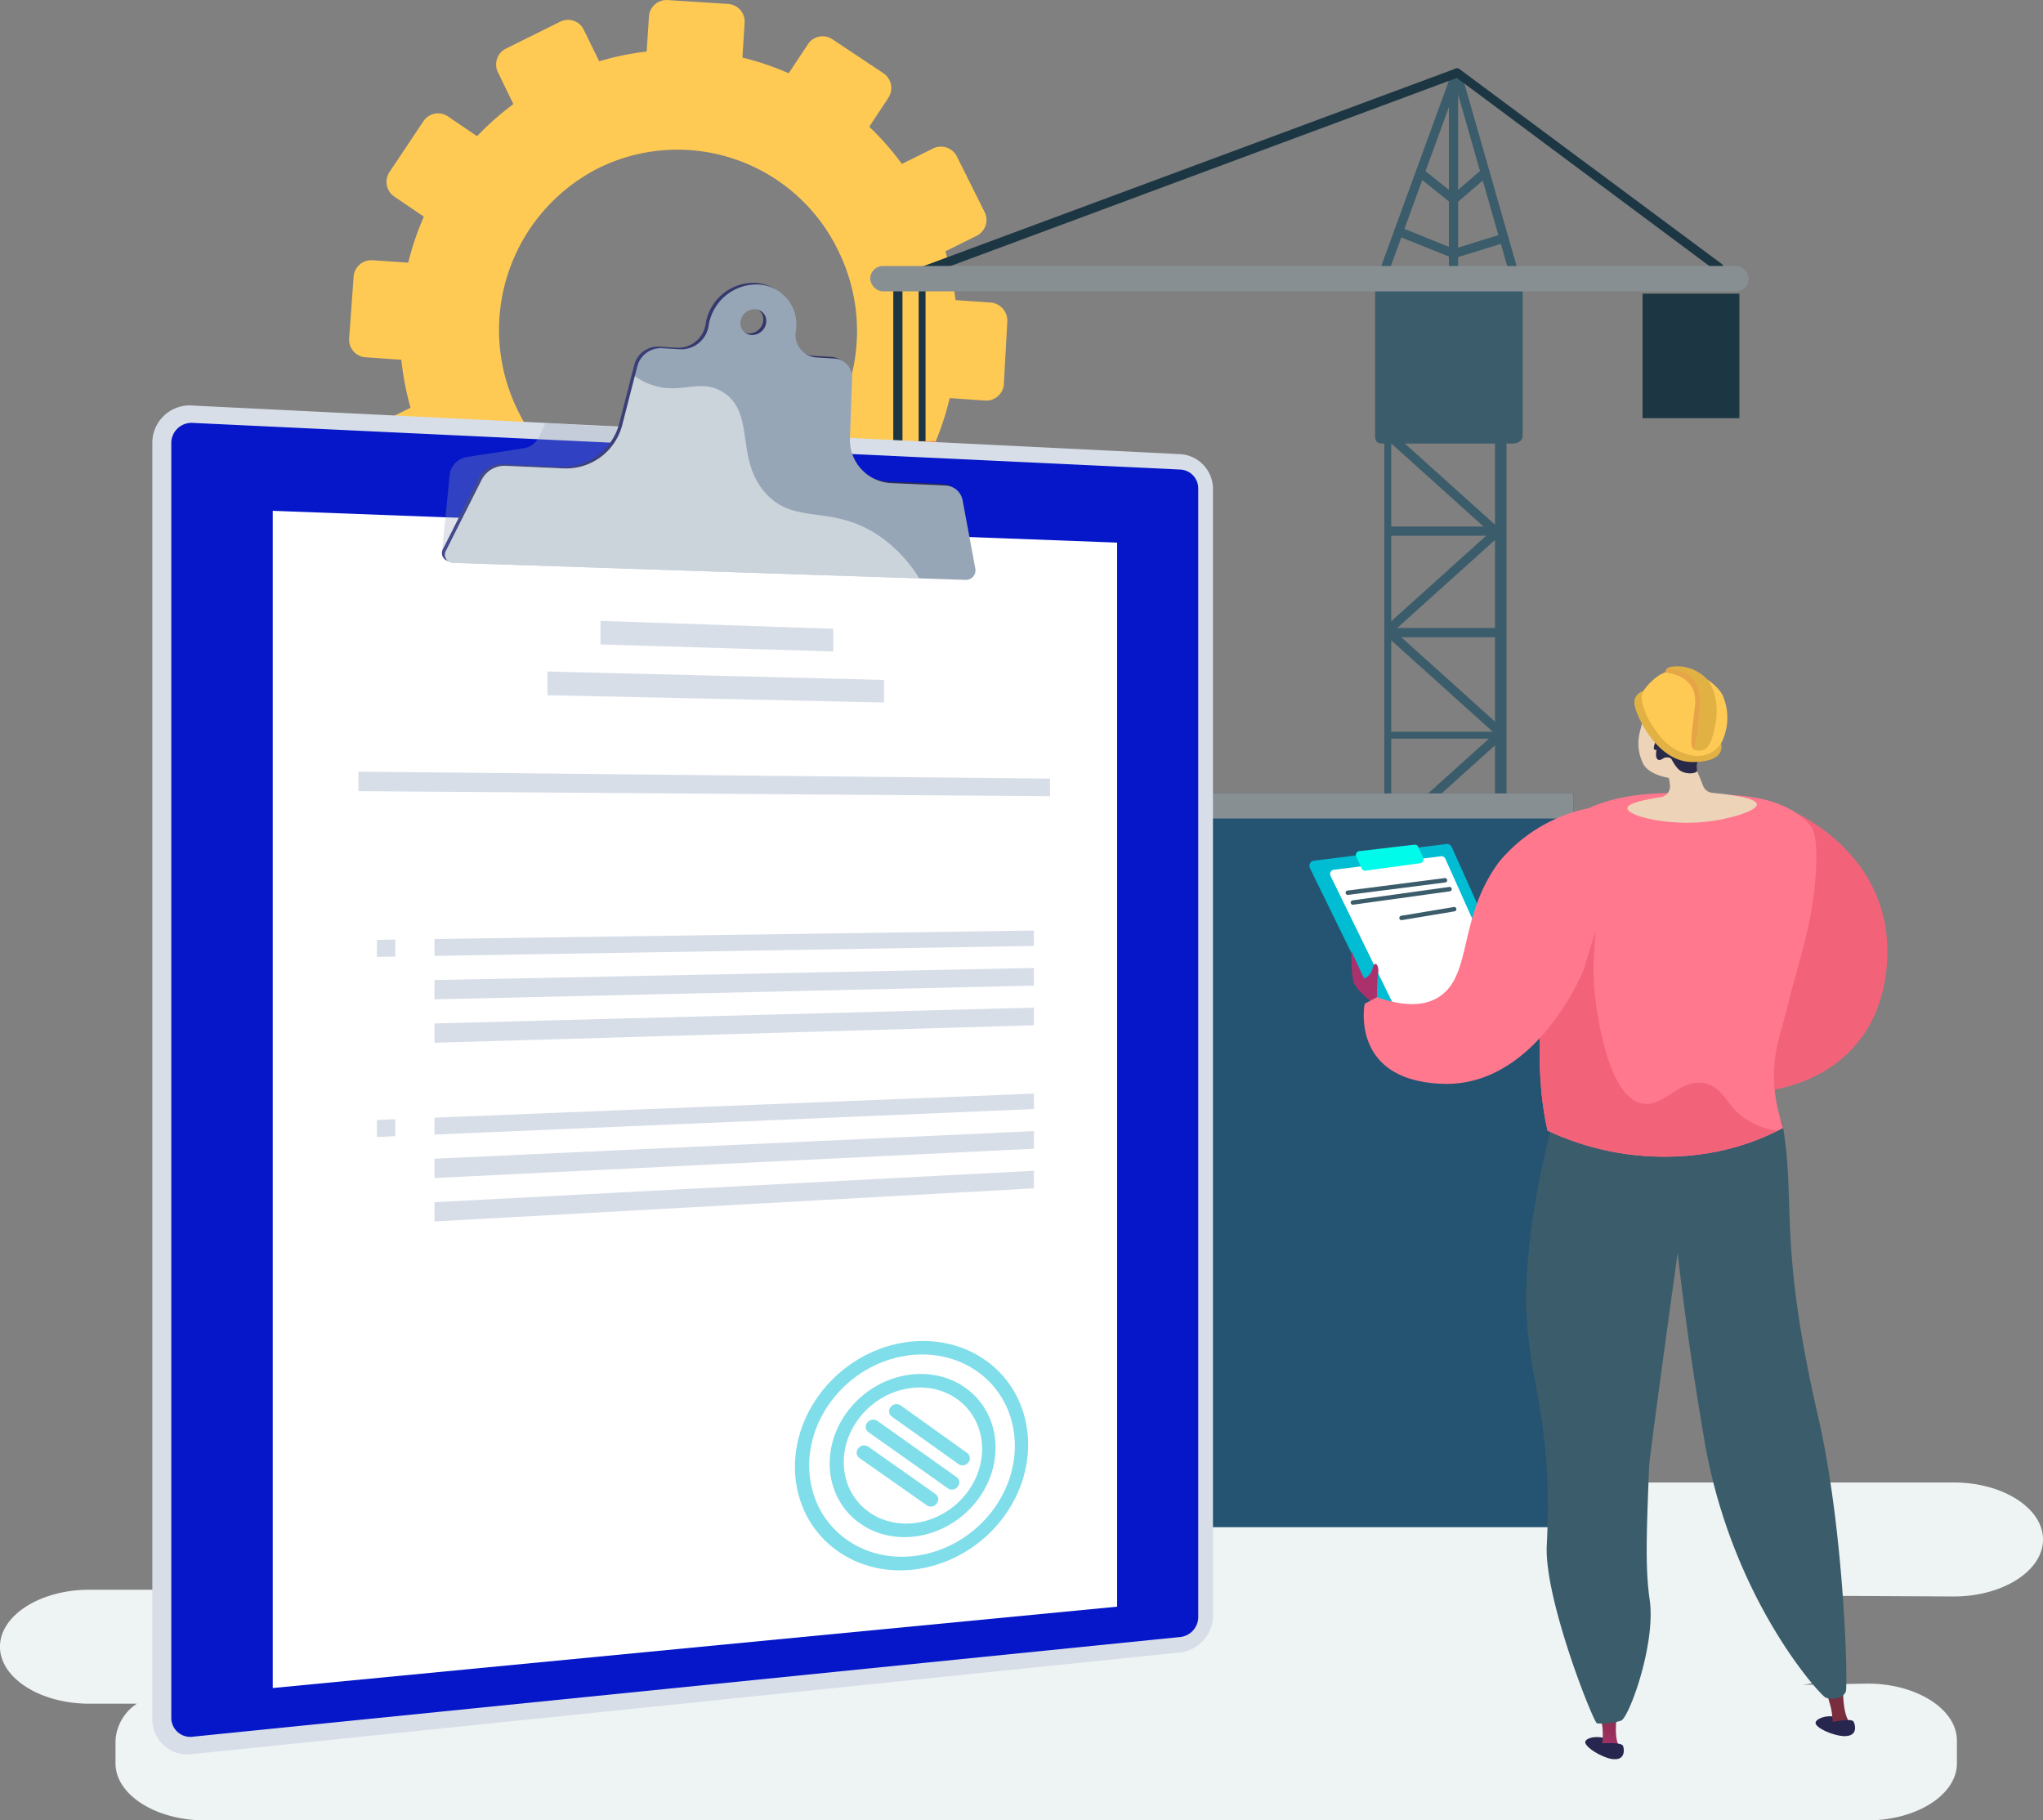 <svg xmlns="http://www.w3.org/2000/svg" xmlns:xlink="http://www.w3.org/1999/xlink" width="221.951" height="197.753" viewBox="0 0 221.951 197.753"><rect x="0" y="0" width="221.951" height="197.753" fill="#808080" stroke="none"/><defs><linearGradient id="linear-gradient" y1="0.5" x2="1" y2="0.5" gradientUnits="objectBoundingBox"><stop offset="0" stop-color="#444b8c"></stop><stop offset="0.996" stop-color="#26264f"></stop></linearGradient><linearGradient id="linear-gradient-2" x1="-5.834" y1="0.5" x2="6.834" y2="0.5" xlink:href="#linear-gradient"></linearGradient><linearGradient id="linear-gradient-3" x1="-12.351" y1="0.5" x2="-11.566" y2="0.5" xlink:href="#linear-gradient"></linearGradient><linearGradient id="linear-gradient-8" y1="0.5" x2="1" y2="0.5" gradientUnits="objectBoundingBox"><stop offset="0" stop-color="#ffc444"></stop><stop offset="0.996" stop-color="#f36f56"></stop></linearGradient><linearGradient id="linear-gradient-10" x1="-0.157" y1="0.03" x2="1.538" y2="1.242" gradientUnits="objectBoundingBox"><stop offset="0" stop-color="#444b8c"></stop><stop offset="0.996" stop-color="#3e4177"></stop></linearGradient><linearGradient id="linear-gradient-11" x1="0.049" y1="0.016" x2="1.212" y2="1.264" gradientUnits="objectBoundingBox"><stop offset="0" stop-color="#ff9085"></stop><stop offset="1" stop-color="#fb6fbb"></stop></linearGradient><linearGradient id="linear-gradient-12" x1="-0.298" y1="0.035" x2="1.761" y2="1.234" xlink:href="#linear-gradient-10"></linearGradient><linearGradient id="linear-gradient-16" x1="-13.896" y1="7.181" x2="-12.845" y2="8.63" xlink:href="#linear-gradient"></linearGradient><linearGradient id="linear-gradient-17" x1="-49.337" y1="4.915" x2="-49.337" y2="3.564" gradientUnits="objectBoundingBox"><stop offset="0" stop-color="#ab316d"></stop><stop offset="1" stop-color="#792d3d"></stop></linearGradient><linearGradient id="linear-gradient-18" x1="-18.103" y1="8.401" x2="-16.771" y2="10.19" xlink:href="#linear-gradient"></linearGradient><linearGradient id="linear-gradient-19" x1="-4.641" y1="-0.515" x2="-3.546" y2="0.793" xlink:href="#linear-gradient"></linearGradient><linearGradient id="linear-gradient-20" x1="-47.789" y1="1.222" x2="-47.789" y2="-0.193" xlink:href="#linear-gradient-17"></linearGradient><linearGradient id="linear-gradient-21" x1="-6.261" y1="-1.298" x2="-4.901" y2="0.479" xlink:href="#linear-gradient"></linearGradient><linearGradient id="linear-gradient-22" x1="-143.019" y1="0.893" x2="-144.124" y2="1.774" xlink:href="#linear-gradient-17"></linearGradient><linearGradient id="linear-gradient-23" x1="-3.403" y1="-0.642" x2="-3.064" y2="0.975" xlink:href="#linear-gradient-8"></linearGradient><linearGradient id="linear-gradient-24" x1="0.031" y1="0.5" x2="1.031" y2="0.5" xlink:href="#linear-gradient"></linearGradient></defs><g id="Group_231" data-name="Group 231" transform="translate(-55.325 -72.039)"><g id="Illustration" transform="translate(55.325 72.039)"><g id="Group_230" data-name="Group 230" transform="translate(0 0)"><path id="Path_236" data-name="Path 236" d="M364.71,902.806H181.547c-5.333,0-9.7,2.786-9.7,6.19h0c0,2.358,2.093,4.418,5.151,5.462H162.153c-5.333,0-9.7,2.786-9.7,6.191h0c0,3.4,4.364,6.19,9.7,6.19h5.174a5.116,5.116,0,0,0-2.322,4.006v2.476c0,3.4,4.364,6.191,9.7,6.191H355.355c5.333,0,9.7-2.786,9.7-6.191v-2.476c0-3.4-4.364-6.19-9.7-6.19l-7.222.138a5.214,5.214,0,0,0,3.194-1.3,5.064,5.064,0,0,0,.913-5.776,4.037,4.037,0,0,0-3.423-2.608l15.893.083c5.333,0,9.7-2.786,9.7-6.19h0C374.407,905.592,370.043,902.806,364.71,902.806Z" transform="translate(-152.456 -741.759)" fill="#eef3f4"></path><g id="Group_144" data-name="Group 144" transform="translate(37.928)"><path id="Path_151" data-name="Path 151" d="M911.522,587.391l1.687,3.473a30.019,30.019,0,0,0-3.944,3.479l-3.188-2.157a1.9,1.9,0,0,0-2.64.529l-3.683,5.514a1.933,1.933,0,0,0,.506,2.669l3.219,2.19a30.951,30.951,0,0,0-1.7,5l-3.891-.266a1.928,1.928,0,0,0-2.039,1.8l-.484,6.671a1.919,1.919,0,0,0,1.764,2.069l3.906.273a30.8,30.8,0,0,0,1,5.209l-3.544,1.759a1.972,1.972,0,0,0-.889,2.608l2.885,6.068a1.9,1.9,0,0,0,2.565.9l3.554-1.764a30.474,30.474,0,0,0,3.432,4.052L907.83,640.8a2,2,0,0,0,.518,2.732l5.525,3.819a1.9,1.9,0,0,0,2.682-.526l2.206-3.343a30.322,30.322,0,0,0,5,1.775l-.263,4.025A1.98,1.98,0,0,0,925.3,651.4l6.688.5a1.936,1.936,0,0,0,2.063-1.833l.25-3.991a29.7,29.7,0,0,0,5.229-1.022l1.748,3.6a1.945,1.945,0,0,0,2.61.92l6.019-2.987a1.978,1.978,0,0,0,.87-2.646l-1.745-3.565a29.993,29.993,0,0,0,4.029-3.549l3.238,2.2a1.919,1.919,0,0,0,2.7-.53l3.692-5.648a2,2,0,0,0-.561-2.735l-3.224-2.181a30.953,30.953,0,0,0,1.7-5.136l3.837.268a1.92,1.92,0,0,0,2.05-1.822l.373-6.746a1.978,1.978,0,0,0-1.829-2.082l-3.8-.26a30.8,30.8,0,0,0-1.1-5.3l3.4-1.687a1.933,1.933,0,0,0,.856-2.6l-3-6.009a1.939,1.939,0,0,0-2.59-.881l-3.389,1.682a30.485,30.485,0,0,0-3.544-4.04l2.077-3.148a1.934,1.934,0,0,0-.548-2.672l-5.533-3.685a1.912,1.912,0,0,0-2.656.533l-2.093,3.161a30.314,30.314,0,0,0-5.028-1.7l.238-3.794a1.916,1.916,0,0,0-1.787-2.034l-6.578-.422a1.912,1.912,0,0,0-2.027,1.786l-.248,3.806a29.687,29.687,0,0,0-5.156,1.059l-1.684-3.44a1.9,1.9,0,0,0-2.547-.866l-5.9,2.927A1.927,1.927,0,0,0,911.522,587.391Zm2.1,36.612A19.716,19.716,0,0,1,922.48,597.8a19.389,19.389,0,0,1,25.986,8.916,19.707,19.707,0,0,1-8.764,26.4A19.382,19.382,0,0,1,913.621,624Z" transform="translate(-895.361 -579.551)" fill="#ffca54"></path></g><g id="Group_191" data-name="Group 191" transform="translate(94.539 7.423)"><g id="Group_158" data-name="Group 158" transform="translate(2.336 49.525)"><path id="Path_171" data-name="Path 171" d="M1705.751,1368.758c-.032,0-.064-.045-.1-.045h-.082a1.857,1.857,0,0,1-1.413-.711,3.1,3.1,0,0,1-.737-2.432.482.482,0,0,1,.559-.4.5.5,0,0,1,.41.564,2.343,2.343,0,0,0,.512,1.74c.219.255.475.486.669.486h.084a2.4,2.4,0,0,0,1.617-.447,1.5,1.5,0,0,0,.324-1.062c0-1.595-2.131-2.459-2.152-2.467a.5.5,0,0,1-.313-.457l-.049-2.837a.484.484,0,0,1,.481-.495h.009a.483.483,0,0,1,.49.474l.044,2.525c.727.353,2.471,1.389,2.471,3.225a2.277,2.277,0,0,1-.611,1.7A2.993,2.993,0,0,1,1705.751,1368.758Z" transform="translate(-1703.394 -1360.197)" fill="url(#linear-gradient)"></path></g><g id="Group_159" data-name="Group 159" transform="translate(5.26 23.22)"><path id="Path_172" data-name="Path 172" d="M1743.854,1018.9c-.271,0-.376-.219-.376-.49v-18.321c0-.271.1-.49.376-.49s.376.219.376.49v18.321C1744.23,1018.685,1744.124,1018.9,1743.854,1018.9Z" transform="translate(-1743.478 -999.604)" fill="#1c3743"></path></g><g id="Group_160" data-name="Group 160" transform="translate(54.966 0)"><path id="Path_173" data-name="Path 173" d="M2425.333,704.873a.484.484,0,0,1-.168-.03.49.49,0,0,1-.292-.628l8.248-22.583a.5.5,0,0,1,.478-.322.49.49,0,0,1,.454.355l6.466,22.583a.49.49,0,1,1-.942.27l-6.051-21.135-7.731,21.169A.49.49,0,0,1,2425.333,704.873Z" transform="translate(-2424.842 -681.31)" fill="#3b5c6b"></path></g><g id="Group_161" data-name="Group 161" transform="translate(62.868 0.784)"><path id="Path_174" data-name="Path 174" d="M2533.666,721.153a.5.5,0,0,1-.5-.49V692.545a.5.5,0,0,1,1,0v28.118A.5.5,0,0,1,2533.666,721.153Z" transform="translate(-2533.165 -692.055)" fill="#3b5c6b"></path></g><g id="Group_167" data-name="Group 167" transform="translate(55.82 50.19)"><g id="Group_166" data-name="Group 166" transform="translate(0 0)"><rect id="Rectangle_54" data-name="Rectangle 54" width="15.817" height="0.98" transform="matrix(0.743, -0.669, 0.669, 0.743, 0, 10.58)" fill="#3b5c6b"></rect></g></g><g id="Group_170" data-name="Group 170" transform="translate(56.114 60.967)"><g id="Group_168" data-name="Group 168" transform="translate(0 0)"><rect id="Rectangle_55" data-name="Rectangle 55" width="0.98" height="15.817" transform="matrix(0.669, -0.743, 0.743, 0.669, 0, 0.728)" fill="#3b5c6b"></rect></g></g><g id="Group_173" data-name="Group 173" transform="translate(56.114 72.234)"><g id="Group_172" data-name="Group 172" transform="translate(0 0)"><rect id="Rectangle_58" data-name="Rectangle 58" width="15.817" height="0.98" transform="translate(0 10.58) rotate(-41.984)" fill="#3b5c6b"></rect></g></g><g id="Group_176" data-name="Group 176" transform="translate(56.114 83.599)"><g id="Group_174" data-name="Group 174" transform="translate(0 0)"><rect id="Rectangle_59" data-name="Rectangle 59" width="0.98" height="15.817" transform="matrix(0.669, -0.743, 0.743, 0.669, 0, 0.728)" fill="url(#linear-gradient-2)"></rect></g><g id="Group_175" data-name="Group 175" transform="translate(0 0)"><rect id="Rectangle_60" data-name="Rectangle 60" width="15.817" height="0.98" transform="matrix(0.743, -0.669, 0.669, 0.743, 0, 10.58)" fill="url(#linear-gradient-3)"></rect></g></g><g id="Group_179" data-name="Group 179" transform="translate(56.114 94.474)"><g id="Group_177" data-name="Group 177" transform="translate(0 0)"><rect id="Rectangle_61" data-name="Rectangle 61" width="0.98" height="15.817" transform="matrix(0.669, -0.743, 0.743, 0.669, 0, 0.728)" fill="url(#linear-gradient-2)"></rect></g><g id="Group_178" data-name="Group 178" transform="translate(0 0)"><rect id="Rectangle_62" data-name="Rectangle 62" width="15.817" height="0.98" transform="matrix(0.743, -0.669, 0.669, 0.743, 0, 10.58)" fill="url(#linear-gradient-3)"></rect></g></g><g id="Group_180" data-name="Group 180" transform="translate(55.855 38.505)"><rect id="Rectangle_63" data-name="Rectangle 63" width="0.751" height="67.627" fill="#3b5c6b"></rect></g><g id="Group_181" data-name="Group 181" transform="translate(67.877 38.505)"><rect id="Rectangle_64" data-name="Rectangle 64" width="1.252" height="67.627" fill="#3b5c6b"></rect></g><g id="Group_182" data-name="Group 182" transform="translate(56.105 49.776)"><rect id="Rectangle_65" data-name="Rectangle 65" width="12.524" height="1.002" fill="#3b5c6b"></rect></g><g id="Group_183" data-name="Group 183" transform="translate(56.105 60.797)"><rect id="Rectangle_66" data-name="Rectangle 66" width="12.524" height="1.002" fill="#3b5c6b"></rect></g><g id="Group_184" data-name="Group 184" transform="translate(56.105 72.068)"><rect id="Rectangle_67" data-name="Rectangle 67" width="12.524" height="0.751" fill="#3b5c6b"></rect></g><g id="Group_185" data-name="Group 185" transform="translate(56.105 83.088)"><rect id="Rectangle_68" data-name="Rectangle 68" width="12.524" height="0.751" fill="url(#linear-gradient)"></rect></g><g id="Group_186" data-name="Group 186" transform="translate(56.105 93.859)"><rect id="Rectangle_69" data-name="Rectangle 69" width="12.524" height="1.252" fill="url(#linear-gradient)"></rect></g><g id="Group_187" data-name="Group 187" transform="translate(55.82 39.315)"><rect id="Rectangle_70" data-name="Rectangle 70" width="0.98" height="15.817" transform="translate(0 0.728) rotate(-48.013)" fill="#3b5c6b"></rect></g><path id="Path_175" data-name="Path 175" d="M2423.295,985.954v17.676c0,.582.2.859.781.859h14.157c.582,0,1.092-.278,1.092-.859V985.954Z" transform="translate(-2368.442 -963.73)" fill="#3b5c6b"></path><g id="Group_188" data-name="Group 188" transform="translate(58.989 10.63)"><path id="Path_176" data-name="Path 176" d="M2484.4,831.142a.488.488,0,0,1-.306-.107l-3.58-2.87a.49.49,0,0,1,.612-.765l3.263,2.616,3.1-2.668a.49.49,0,0,1,.639.743l-3.408,2.933A.488.488,0,0,1,2484.4,831.142Z" transform="translate(-2479.993 -827.028)" fill="#3b5c6b"></path></g><g id="Group_189" data-name="Group 189" transform="translate(56.922 17.227)"><path id="Path_177" data-name="Path 177" d="M2458.135,920.848a.489.489,0,0,1-.183-.036l-5.986-2.417a.49.49,0,0,1,.367-.909l5.824,2.352,5.282-1.631a.49.49,0,0,1,.289.936l-5.448,1.683A.494.494,0,0,1,2458.135,920.848Z" transform="translate(-2451.659 -917.451)" fill="#3b5c6b"></path></g><g id="Group_190" data-name="Group 190" transform="translate(2.505)"><path id="Path_178" data-name="Path 178" d="M1706.211,723.828a.5.5,0,0,1-.5-.49V704.38a.433.433,0,0,1,.247-.459l60.843-22.583a.455.455,0,0,1,.444.066l28.48,21.162a.492.492,0,0,1-.591.786l-28.194-21-60.229,22.372v18.617A.5.5,0,0,1,1706.211,723.828Z" transform="translate(-1705.71 -681.308)" fill="#1c3743"></path></g><rect id="Rectangle_72" data-name="Rectangle 72" width="95.429" height="2.755" rx="1.378" transform="translate(0 21.473)" fill="#888f92"></rect><rect id="Rectangle_73" data-name="Rectangle 73" width="10.52" height="13.525" transform="translate(83.907 24.478)" fill="#1c3743"></rect><path id="Path_179" data-name="Path 179" d="M1700.491,1236.594h-4.539c-.289,0-.542.091-.542.379v6.035a1.385,1.385,0,0,0,.176.657l1.73,3.224a.4.4,0,0,0,.314.225h1.291a.4.4,0,0,0,.312-.231l1.7-3.158a1.565,1.565,0,0,0,.233-.654v-6.1C1701.171,1236.685,1700.78,1236.594,1700.491,1236.594Z" transform="translate(-1693.657 -1196.085)" fill="url(#linear-gradient-8)"></path><rect id="Rectangle_78" data-name="Rectangle 78" width="3.757" height="4.759" rx="1.879" transform="translate(2.755 41.51)" opacity="0.9" fill="url(#linear-gradient-8)" style="mix-blend-mode: multiply;isolation: isolate"></rect></g><g id="Group_212" data-name="Group 212" transform="translate(109.667 86.196)"><g id="Group_192" data-name="Group 192" transform="translate(16.56 5.666)"><rect id="Rectangle_79" data-name="Rectangle 79" width="1.452" height="6.857" fill="url(#linear-gradient-10)"></rect></g><rect id="Rectangle_80" data-name="Rectangle 80" width="7.747" height="24.371" transform="translate(13.412 10.055)" fill="url(#linear-gradient-11)"></rect><rect id="Rectangle_83" data-name="Rectangle 83" width="45.157" height="79.71" transform="translate(16.101)" fill="#245472"></rect><rect id="Rectangle_85" data-name="Rectangle 85" width="47.846" height="2.722" transform="translate(13.412)" fill="#888f92"></rect><g id="Group_198" data-name="Group 198" transform="translate(50.31 19.029)"><rect id="Rectangle_99" data-name="Rectangle 99" width="1.452" height="6.857" fill="#00bdd4"></rect><rect id="Rectangle_100" data-name="Rectangle 100" width="1.452" height="6.857" transform="translate(5.261)" fill="#00bdd4"></rect></g><rect id="Rectangle_143" data-name="Rectangle 143" width="2.37" height="13.748" transform="translate(16.101 17.054)" fill="url(#linear-gradient-12)"></rect><rect id="Rectangle_146" data-name="Rectangle 146" width="1.452" height="6.857" transform="translate(5.505 75.453)" fill="url(#linear-gradient-10)"></rect><rect id="Rectangle_147" data-name="Rectangle 147" width="1.452" height="6.857" transform="translate(10.992 75.453)" fill="url(#linear-gradient-10)"></rect><rect id="Rectangle_148" data-name="Rectangle 148" width="1.452" height="6.857" transform="translate(16.478 75.453)" fill="url(#linear-gradient-10)"></rect></g><g id="Group_214" data-name="Group 214" transform="translate(142.254 72.353)"><path id="Path_180" data-name="Path 180" d="M2811.3,2082.9c.56.212,9.1,3.609,10.859,12.525.142.72,1.514,8.381-3.681,13.792-5.825,6.068-17.043,5.918-21.495.845a9.1,9.1,0,0,1-1.893-3.6h0l1.173-3.117a7.636,7.636,0,0,1,4.422-2.394c2.566-.632,4.5.51,5.973-.727a3.868,3.868,0,0,0,1.119-2.55c.492-3-1.2-4.844-1.324-6.693-.092-1.382-.576-4.41,1.228-6.385A5.826,5.826,0,0,1,2811.3,2082.9Z" transform="translate(-2759.644 -2067.492)" fill="#f2637a"></path><path id="Path_181" data-name="Path 181" d="M3006.107,3149.563c.1-.549,1.872-1.046,2.75-.311.436.366.736,1.105.484,1.439-.092.122.284.335-.076.34C3008.07,3151.045,3006.008,3150.108,3006.107,3149.563Z" transform="translate(-2951.119 -3034.79)" fill="url(#linear-gradient-16)"></path><path id="Path_182" data-name="Path 182" d="M3018.329,3114.157l1.823-.258c-.845-1.017-.688-4.255-.688-4.255l-1.939.433s.221.888.6,2.2A8.571,8.571,0,0,1,3018.329,3114.157Z" transform="translate(-2961.483 -2999.185)" fill="url(#linear-gradient-17)"></path><path id="Path_183" data-name="Path 183" d="M3024.155,3153.543s2.195-.506,2.432-.07.422,1.6-.971,1.564S3024.031,3153.913,3024.155,3153.543Z" transform="translate(-2967.471 -3038.796)" fill="url(#linear-gradient-18)"></path><path id="Path_184" data-name="Path 184" d="M2735.838,3173.754c.175-.529,2-.774,2.767.077.38.422.574,1.2.277,1.493-.108.107.234.372-.123.326C2737.575,3175.5,2735.664,3174.28,2735.838,3173.754Z" transform="translate(-2705.864 -3056.923)" fill="url(#linear-gradient-19)"></path><path id="Path_185" data-name="Path 185" d="M2753.312,3141.17h1.841c-.694-1.125-.086-4.31-.086-4.31l-1.98.157s.095.911.283,2.261A8.607,8.607,0,0,1,2753.312,3141.17Z" transform="translate(-2721.526 -3023.881)" fill="url(#linear-gradient-20)"></path><path id="Path_186" data-name="Path 186" d="M2670.067,2416.7a85.188,85.188,0,0,0-2.855,13.065c-2.236,16.268,2.517,16.786,1.629,34.813-.283,5.754,4.985,19.022,5.449,19.315a5.73,5.73,0,0,0,.729.029,7.288,7.288,0,0,0,1.856-.309c.834-.144,3.844-8.294,3.146-13.139-.494-3.43-.351-7.11-.064-14.471.046-1.193,3.1-23.206,3.1-23.206h0c.928,8.148,2,15.071,2.922,20.438,2.973,17.245,12.642,27.683,13.146,27.851a2.046,2.046,0,0,0,1.749-.119,1.211,1.211,0,0,0,.443-.5c.258-.2-.077-17.218-3.025-30.022-4.28-18.586-2.417-22.936-3.772-31.237C2693.342,2412.023,2670.067,2416.7,2670.067,2416.7Z" transform="translate(-2643.053 -2369.033)" fill="#3b5c6b"></path><path id="Path_187" data-name="Path 187" d="M2701.6,2065.648c-2.842-.083-9.07-.766-13.984,1.5-.076.035,1.687,1.105,1.324,1.531a23.519,23.519,0,0,0-2.54,3.645,24.454,24.454,0,0,0-2.135,5.281,45.312,45.312,0,0,0-1.686,9.213c-.658,8.65-.006,12.64.586,15.353a29.935,29.935,0,0,0,17.079,2.508,26.667,26.667,0,0,0,8.515-2.8c-2.047-6.2-.441-9.514.317-12.571,1.08-4.359,1.1-4.029,1.987-7.492,1.468-5.713,1.708-11.551.7-12.746C2709.042,2065.839,2704.143,2065.723,2701.6,2065.648Z" transform="translate(-2657.294 -2051.694)" fill="#ff788e"></path><path id="Path_188" data-name="Path 188" d="M2753.41,3180.373s2.243-.193,2.418.271.193,1.644-1.18,1.412S2753.236,3180.721,2753.41,3180.373Z" transform="translate(-2721.753 -3063.33)" fill="url(#linear-gradient-21)"></path><path id="Path_189" data-name="Path 189" d="M2787.137,1967a4.94,4.94,0,0,1-.4-3.556c.37-1.538.508-1.771.794-2.1l.4-.427.052-.037a5.78,5.78,0,0,1,1.555-.518c.723-.037,2.193,2.555,3.036,6.55q.1.214.2.432.461,1,.828,1.97a1.186,1.186,0,0,0,.991.762c4.219.406,4.829.937,4.849,1.251.046.7-2.738,1.5-4.831,1.808-4.565.668-9.257-.536-9.236-1.387.009-.331.731-.751,3.635-1.2a1.18,1.18,0,0,0,.987-1.33q-.053-.377-.106-.754C2789.583,1968.4,2787.786,1968.1,2787.137,1967Z" transform="translate(-2750.832 -1956.304)" fill="#edd3b8"></path><path id="Path_190" data-name="Path 190" d="M2802.523,1940.581c.33,1.219.4,1.987.75,2.119a2.072,2.072,0,0,1,.571.365.637.637,0,0,1,.108.125c.472.7-.51,1.928-.182,2.21.238.2.98-.352,1.136-.162s-.432.783-.261,1c.128.162.509-.119.852.091.17.1.161.226.417.616a4,4,0,0,0,.453.58c.613.6,1.877.547,2.03.2.042-.1-.03-.15-.037-.435a2.2,2.2,0,0,1,.091-.6,5.751,5.751,0,0,1,1.142-1.523,4.088,4.088,0,0,0,1.05-2.12c.01-.091.014-.158.017-.207a4.692,4.692,0,0,0-.922-3c-1.041-1.18-2.4-.127-4.006-1.142-1.858-1.171.019.99-.827.964C2803.975,1939.63,2801.915,1938.327,2802.523,1940.581Z" transform="translate(-2766.286 -1936.324)" fill="#292949"></path><path id="Path_191" data-name="Path 191" d="M2819.126,2007.583c.189-.49.818-.244.963.286a1,1,0,0,1-.751,1.249C2818.81,2009.146,2818.871,2008.243,2819.126,2007.583Z" transform="translate(-2781.279 -1998.91)" fill="#292949"></path><path id="Path_192" data-name="Path 192" d="M2700.432,2180.14c-2.836-.77-4.584,2.646-7.022,2.142-3.358-.694-4.555-8.107-4.88-10.116-1.171-7.254,1.013-9.938-.952-13.093a6.811,6.811,0,0,0-2.006-2.042,28.56,28.56,0,0,0-1.309,3.637,45.313,45.313,0,0,0-1.686,9.213c-.658,8.649-.006,12.64.586,15.353a29.933,29.933,0,0,0,17.079,2.508,26.559,26.559,0,0,0,7.905-2.494,7.951,7.951,0,0,1-4.383-2.014C2702.47,2181.993,2702.071,2180.585,2700.432,2180.14Z" transform="translate(-2657.294 -2134.763)" fill="#f2637a"></path><g id="Group_213" data-name="Group 213" transform="translate(0 19.329)"><path id="Path_193" data-name="Path 193" d="M2435.867,2143.979l-8.226-18.36a.564.564,0,0,0-.586-.329l-14.384,1.814a.564.564,0,0,0-.437.808l9.7,19.838a.565.565,0,0,0,.643.3l12.806-3.167Z" transform="translate(-2412.177 -2125.285)" fill="#00bdd4"></path><path id="Path_194" data-name="Path 194" d="M2455.608,2154.837l-6.66-14.866a.458.458,0,0,0-.475-.267l-11.646,1.468a.458.458,0,0,0-.354.654l7.854,16.063a.457.457,0,0,0,.521.243l10.369-2.564Z" transform="translate(-2434.181 -2138.366)" fill="#fff"></path><path id="Path_195" data-name="Path 195" d="M2474,2127.561l-.528-1.192a.413.413,0,0,0-.426-.243l-5.985.7a.413.413,0,0,0-.328.581l.59,1.3a.413.413,0,0,0,.432.239l5.923-.81A.413.413,0,0,0,2474,2127.561Z" transform="translate(-2461.646 -2126.046)" fill="#00fbea"></path><path id="Path_196" data-name="Path 196" d="M2455.046,2167.133l.027,0,10.549-1.353a.239.239,0,0,0,.207-.267.242.242,0,0,0-.267-.205l-10.549,1.353a.238.238,0,0,0,.033.475Z" transform="translate(-2450.859 -2161.599)" fill="#3b5c6b"></path><path id="Path_197" data-name="Path 197" d="M2460.894,2177.628l.03,0,10.5-1.456a.238.238,0,1,0-.065-.472l-10.5,1.456a.238.238,0,0,0,.035.474Z" transform="translate(-2456.166 -2171.029)" fill="#3b5c6b"></path><path id="Path_198" data-name="Path 198" d="M2517.941,2200.643l.036,0,5.723-.953a.238.238,0,1,0-.078-.47l-5.724.953a.238.238,0,0,0,.042.473Z" transform="translate(-2507.93 -2192.369)" fill="#3b5c6b"></path></g><path id="Path_199" data-name="Path 199" d="M2464.191,2257.108s-2.344-1.594-2.617-2.718a16.222,16.222,0,0,1-.2-3.239l1.366,2.979a1.6,1.6,0,0,0,.945-1.171c.284-.981.765-.082.571.659A21.83,21.83,0,0,0,2464.191,2257.108Z" transform="translate(-2456.808 -2220.169)" fill="url(#linear-gradient-22)"></path><path id="Path_200" data-name="Path 200" d="M2500.346,2083.379a17.108,17.108,0,0,0-9.643,5.743c-4.636,6.121-2.865,12.551-6.748,14.841-1.11.655-3.06,1.187-6.579-.058l-1.349.718s-1.648,8.38,8.528,8.694,15.246-12.337,15.246-12.337l4.776-15.483Z" transform="translate(-2470.027 -2067.93)" fill="#ff788e"></path><path id="Path_201" data-name="Path 201" d="M2806.25,1923.872a3.8,3.8,0,0,0-.389-.595,5.9,5.9,0,0,0-2.127-1.579,4.44,4.44,0,0,0-4.275-.089,6.44,6.44,0,0,0-2.3,2.565,1.562,1.562,0,0,0-.024,1.45c.861,1.706,3.274,5.814,6.333,5.278a3.584,3.584,0,0,0,2.7-2.017A6.063,6.063,0,0,0,2806.25,1923.872Z" transform="translate(-2761.348 -1920.675)" fill="#ffca54"></path><path id="Path_202" data-name="Path 202" d="M2834.806,1923.014c-.5,2.384-.991,2.775-1.97,2.667a.661.661,0,0,1-.312-.1.011.011,0,0,1-.006,0,.545.545,0,0,1-.191-.235c0-.006-.006-.009-.006-.013-.26-.6.029-2.006.3-4.542.372-3.446-3.271-3.579-3.271-3.579a2.657,2.657,0,0,1,.175-.382.611.611,0,0,1,.137-.118.783.783,0,0,1,.222-.1,4.382,4.382,0,0,1,3.254.658C2835.01,1918.424,2835.2,1921.149,2834.806,1923.014Z" transform="translate(-2790.731 -1916.5)" fill="#e2b143"></path><path id="Path_203" data-name="Path 203" d="M2794.587,1945.962a1.267,1.267,0,0,0-.946,1.541c.16,1.055,2.373,6.139,6.248,6.159s3.134-2.019,3.134-2.019a3.037,3.037,0,0,1-3.243,1.284c-2.165-.5-3.331-1.609-4.708-4.046C2795.071,1948.88,2793.99,1946.73,2794.587,1945.962Z" transform="translate(-2758.305 -1943.235)" fill="#e2b143"></path><path id="Path_204" data-name="Path 204" d="M2833.125,1922.866a32.352,32.352,0,0,1-.6,4.714.011.011,0,0,1-.006,0,2.348,2.348,0,0,1-.191-.235c0-.006-.006-.009-.006-.012-.26-.6.029-2.006.3-4.542.372-3.445-3.271-3.579-3.271-3.579a2.682,2.682,0,0,1,.175-.382.6.6,0,0,1,.137-.117c.7.114,2.406.483,2.905,1.443A4.2,4.2,0,0,1,2833.125,1922.866Z" transform="translate(-2790.731 -1918.504)" opacity="0.2" fill="url(#linear-gradient-23)" style="mix-blend-mode: multiply;isolation: isolate"></path></g><g id="Group_229" data-name="Group 229" transform="translate(14.791 30.723)"><g id="Group_217" data-name="Group 217"><g id="Group_216" data-name="Group 216"><path id="Path_206" data-name="Path 206" d="M714.056,1188.76,606.8,1183.483a4.067,4.067,0,0,0-4.473,3.9V1326.3a3.822,3.822,0,0,0,4.473,3.662l107.253-11.039a4.046,4.046,0,0,0,3.5-3.992V1192.563A3.786,3.786,0,0,0,714.056,1188.76Z" transform="translate(-600.568 -1170.144)" fill="#d8dee8"></path><path id="Path_207" data-name="Path 207" d="M632.966,1352.054a2.069,2.069,0,0,1-2.414-1.981V1211.455a2.2,2.2,0,0,1,2.414-2.111l107.253,5.066a2.05,2.05,0,0,1,1.9,2.057v122.6a2.19,2.19,0,0,1-1.9,2.159Z" transform="translate(-626.733 -1194.121)" fill="#0517c8"></path><path id="Path_208" data-name="Path 208" d="M873.358,1459.266l-91.734,8.839V1340.218l91.734,3.455Z" transform="translate(-766.784 -1315.45)" fill="#fff"></path><path id="Path_209" data-name="Path 209" d="M1070.255,1222.97l-36.662.459.822-8.268a2.24,2.24,0,0,1,1.861-2.113l6.209-.954a2.233,2.233,0,0,0,1.68-1.289l.673-1.462,16.24,1Z" transform="translate(-1000.372 -1194.122)" fill="#97a6b7" opacity="0.3" style="mix-blend-mode: multiply;isolation: isolate"></path><path id="Path_210" data-name="Path 210" d="M1089.833,1024.185a1.962,1.962,0,0,0-1.868-1.634l-5.858-.263a4.7,4.7,0,0,1-4.51-5.015l.226-6.34a2.057,2.057,0,0,0-1.947-2.181l-1.924-.115a2.437,2.437,0,0,1-2.239-2.878,4.347,4.347,0,0,0-4.028-5.048,5.275,5.275,0,0,0-5.448,4.469,2.946,2.946,0,0,1-.407,1.129,3.012,3.012,0,0,1-2.7,1.442l-1.986-.119a2.632,2.632,0,0,0-2.651,1.96l-1.651,6.436a6.3,6.3,0,0,1-6.267,4.667l-6.426-.288a2.792,2.792,0,0,0-2.57,1.528l-3.872,7.684a.889.889,0,0,0,.764,1.332l55.729,1.851a1.035,1.035,0,0,0,1.015-1.192ZM1066.9,1006.2a1.276,1.276,0,0,1-1.189-1.49,1.545,1.545,0,0,1,1.593-1.314,1.275,1.275,0,0,1,1.184,1.49A1.546,1.546,0,0,1,1066.9,1006.2Z" transform="translate(-1000.372 -1000.7)" fill="url(#linear-gradient-24)"></path><path id="Path_211" data-name="Path 211" d="M1094.359,1026.541a1.962,1.962,0,0,0-1.868-1.634l-5.858-.262a4.7,4.7,0,0,1-4.511-5.015l.226-6.34a2.058,2.058,0,0,0-1.946-2.181l-1.925-.115a2.437,2.437,0,0,1-2.239-2.878,4.347,4.347,0,0,0-4.028-5.048,5.275,5.275,0,0,0-5.448,4.469,2.944,2.944,0,0,1-.407,1.129,3.013,3.013,0,0,1-2.7,1.442l-1.985-.119a2.632,2.632,0,0,0-2.651,1.961l-1.651,6.436a6.3,6.3,0,0,1-6.267,4.667l-6.426-.288a2.792,2.792,0,0,0-2.57,1.528l-3.872,7.684a.889.889,0,0,0,.765,1.332l55.729,1.851a1.035,1.035,0,0,0,1.015-1.192Zm-22.938-17.986a1.275,1.275,0,0,1-1.189-1.49,1.545,1.545,0,0,1,1.592-1.314,1.275,1.275,0,0,1,1.184,1.49A1.546,1.546,0,0,1,1071.42,1008.555Z" transform="translate(-1004.567 -1002.885)" fill="#97a6b7"></path><g id="Group_215" data-name="Group 215" transform="translate(33.552 10.133)"><path id="Path_212" data-name="Path 212" d="M1084.821,1156.659c-4.971-3.069-8.785-.893-11.883-4.354-3.317-3.705-1.08-8.583-4.511-10.885-2.2-1.474-4.157-.174-6.712-.573a7.043,7.043,0,0,1-2.972-1.243l-1.377,5.368a6.3,6.3,0,0,1-6.267,4.667l-6.426-.288a2.792,2.792,0,0,0-2.57,1.528l-3.872,7.684a.889.889,0,0,0,.765,1.332l50.646,1.682A15.109,15.109,0,0,0,1084.821,1156.659Z" transform="translate(-1038.119 -1139.604)" fill="#fff" opacity="0.5" style="mix-blend-mode: soft-light;isolation: isolate"></path></g></g></g><g id="Group_228" data-name="Group 228" transform="translate(24.144 36.726)"><g id="Group_221" data-name="Group 221"><path id="Path_213" data-name="Path 213" d="M1294.963,1507.463l-25.3-.765v-2.56l25.3.856Z" transform="translate(-1243.366 -1504.138)" fill="#d8dee8"></path><path id="Path_214" data-name="Path 214" d="M1227.265,1582.857l-36.569-.789v-2.579l36.569.917Z" transform="translate(-1170.158 -1573.992)" fill="#d8dee8"></path><path id="Path_215" data-name="Path 215" d="M984.3,1731.323l-75.141-.545v-2.122l75.141.757Z" transform="translate(-909.156 -1712.277)" fill="#d8dee8"></path><g id="Group_219" data-name="Group 219" transform="translate(2.004 33.639)"><path id="Path_221" data-name="Path 221" d="M1087.581,1966.94l-65.122,1.08v-1.836l65.122-.92Z" transform="translate(-1016.197 -1965.265)" fill="#d8dee8"></path><path id="Path_222" data-name="Path 222" d="M1087.581,2022.964l-65.122,1.492v-2.1l65.122-1.309Z" transform="translate(-1016.197 -2016.979)" fill="#d8dee8"></path><path id="Path_223" data-name="Path 223" d="M1087.581,2082.029l-65.122,1.9v-2.1l65.122-1.721Z" transform="translate(-1016.197 -2071.736)" fill="#d8dee8"></path><path id="Path_224" data-name="Path 224" d="M938.627,1980.507l-2,.042V1978.7l2-.037Z" transform="translate(-936.623 -1977.684)" fill="#d8dee8"></path></g><g id="Group_220" data-name="Group 220" transform="translate(2.004 51.354)"><path id="Path_225" data-name="Path 225" d="M1087.581,2209.765l-65.122,2.774V2210.7l65.122-2.614Z" transform="translate(-1016.197 -2208.089)" fill="#d8dee8"></path><path id="Path_226" data-name="Path 226" d="M1087.581,2265.789l-65.122,3.186v-2.1l65.122-3Z" transform="translate(-1016.197 -2259.804)" fill="#d8dee8"></path><path id="Path_227" data-name="Path 227" d="M1087.581,2324.854l-65.122,3.6v-2.1l65.122-3.414Z" transform="translate(-1016.197 -2314.561)" fill="#d8dee8"></path><path id="Path_228" data-name="Path 228" d="M938.627,2248l-2,.1v-1.851l2-.1Z" transform="translate(-936.623 -2243.377)" fill="#d8dee8"></path></g></g><g id="Group_227" data-name="Group 227" transform="translate(47.425 78.227)" opacity="0.5" style="mix-blend-mode: multiply;isolation: isolate"><g id="Group_222" data-name="Group 222"><path id="Path_231" data-name="Path 231" d="M1564.018,2599.375c-5.568-3.815-6.381-11.725-1.787-17.508,4.535-5.708,12.566-7.091,17.88-3.2,5.233,3.828,5.984,11.434,1.7,17.072C1577.467,2601.444,1569.5,2603.13,1564.018,2599.375Zm15.163-19.516c-4.7-3.422-11.775-2.187-15.764,2.848-4.035,5.093-3.321,12.053,1.572,15.419,4.825,3.319,11.856,1.847,15.694-3.188C1584.478,2589.958,1583.813,2583.235,1579.181,2579.859Z" transform="translate(-1559.251 -2576.463)" fill="#00bdd4"></path></g><g id="Group_223" data-name="Group 223" transform="translate(3.774 3.584)"><path id="Path_232" data-name="Path 232" d="M1614.35,2641.875c-3.926-2.716-4.5-8.312-1.262-12.411,3.206-4.062,8.913-5.077,12.711-2.324,3.756,2.723,4.3,8.164,1.217,12.19C1623.907,2643.392,1618.232,2644.561,1614.35,2641.875Zm10.513-13.531c-3.173-2.291-7.931-1.434-10.6,1.954-2.687,3.414-2.213,8.07,1.05,10.336,3.232,2.245,7.968,1.281,10.567-2.107C1628.46,2635.164,1628.007,2630.615,1624.863,2628.344Z" transform="translate(-1610.989 -2625.595)" fill="#00bdd4"></path></g><g id="Group_224" data-name="Group 224" transform="translate(10.231 6.854)"><path id="Path_233" data-name="Path 233" d="M1707.063,2676.955l-7.29-5.19a.706.706,0,0,1-.1-1.024.787.787,0,0,1,1.058-.194l7.27,5.2a.7.7,0,0,1,.1,1.012A.768.768,0,0,1,1707.063,2676.955Z" transform="translate(-1699.498 -2670.418)" fill="#00bdd4"></path></g><g id="Group_225" data-name="Group 225" transform="translate(7.691 8.54)"><path id="Path_234" data-name="Path 234" d="M1673.64,2701.012l-8.678-6.135a.707.707,0,0,1-.1-1.028.8.8,0,0,1,1.066-.2l8.655,6.142a.7.7,0,0,1,.1,1.013A.772.772,0,0,1,1673.64,2701.012Z" transform="translate(-1664.685 -2693.524)" fill="#00bdd4"></path></g><g id="Group_226" data-name="Group 226" transform="translate(6.705 11.342)"><path id="Path_235" data-name="Path 235" d="M1658.8,2738.462l-7.363-5.169a.706.706,0,0,1-.1-1.029.8.8,0,0,1,1.069-.2l7.343,5.175a.7.7,0,0,1,.1,1.016A.781.781,0,0,1,1658.8,2738.462Z" transform="translate(-1651.157 -2731.936)" fill="#00bdd4"></path></g></g></g></g></g></g></g></svg>